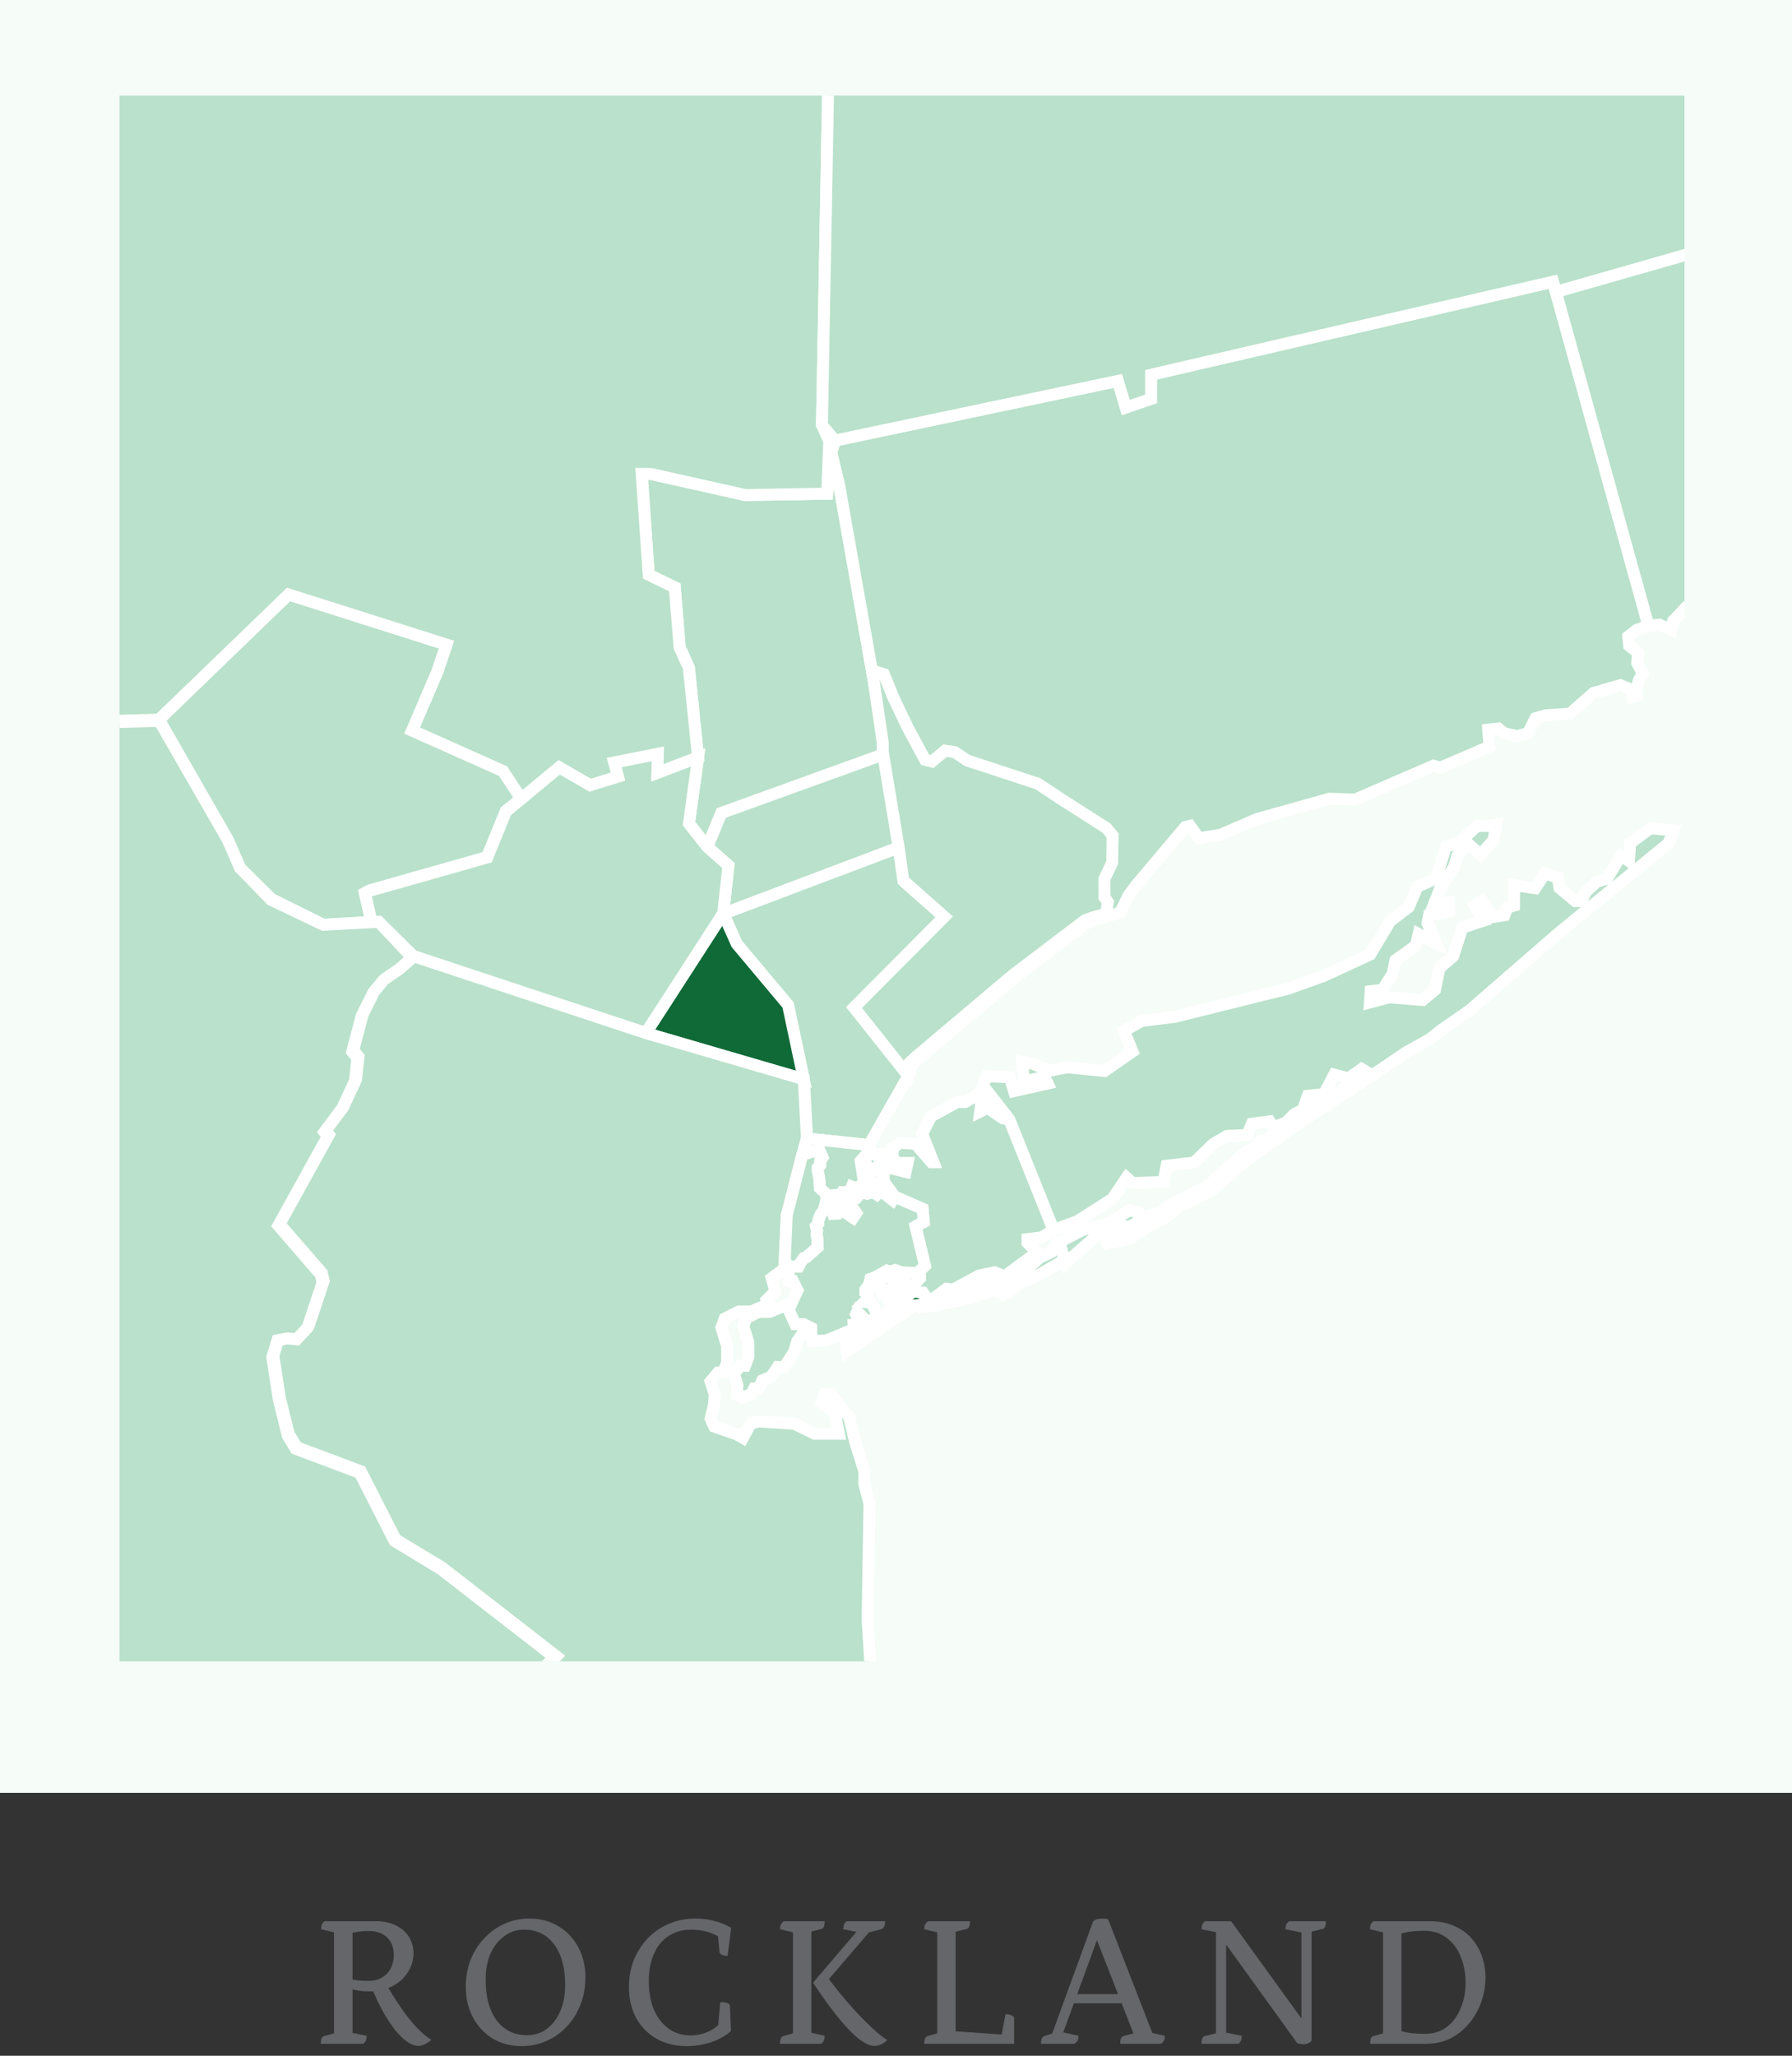 <svg width="150" height="172" viewBox="0 0 150 172" fill="none" xmlns="http://www.w3.org/2000/svg">
<rect x="0" y="0" width="150" height="172" fill="#333333" stroke="none"/>
<path d="M0 0H150V150H0V0Z" fill="#F6FCF8"/>
<g clip-path="url(#clip0_1331_906)">
<g clip-path="url(#clip1_1331_906)">
<path d="M59.205 70.856L57.668 68.908L58.436 63.364L57.668 55.872L56.9 54.163L56.487 49.147L54.305 48.086L53.715 39.653H54.483L62.39 41.42L69.239 41.304L69.594 37.882L70.242 40.594L74.08 62.303V63.071L60.382 68.024L59.205 70.856Z" fill="#B9E1CB" stroke="white" stroke-miterlimit="10"/>
<path d="M59.204 70.856L60.382 68.024L74.08 63.07L75.377 70.856L60.541 76.458L60.973 72.42L59.204 70.856Z" fill="#B9E1CB" stroke="white" stroke-miterlimit="10"/>
<path d="M60.541 76.458L75.377 70.856L75.808 73.865L79.233 76.892L71.677 84.482L76.047 89.986L72.739 95.805L67.546 95.255L67.289 90.341L65.97 84.127L61.683 79.014L60.541 76.458Z" fill="#B9E1CB" stroke="white" stroke-miterlimit="10"/>
<path d="M60.531 76.414L61.672 78.971L65.963 84.084L67.282 90.298L54.048 86.448L60.531 76.414Z" fill="#0F6A37" stroke="white" stroke-miterlimit="10"/>
<path d="M54.055 86.434L60.542 76.4L60.973 72.42L59.205 70.856L57.668 68.908L58.436 63.364L55.034 64.66L55.07 63.07L51.41 63.798L51.725 64.975L49.406 65.685L46.808 64.189L42.361 67.886L40.785 71.739L30.947 74.531L30.555 74.752L31.106 77.167L31.697 77.128L34.607 79.999L54.055 86.434Z" fill="#B9E1CB" stroke="white" stroke-miterlimit="10"/>
<path d="M43.63 66.822L42.336 67.854L40.764 71.707L30.925 74.499L30.53 74.716L31.081 77.131L27.062 77.374L22.725 75.219L20.098 72.626L19.065 70.266L13.307 60.21L24.142 49.737L37.361 53.927L36.596 56.197L34.498 61.122L42.115 64.515L43.63 66.822Z" fill="#B9E1CB" stroke="white" stroke-miterlimit="10"/>
<path d="M77.638 108.744L77.247 108.153L76.46 108.056L76.359 107.603L77 106.937V106.307L77.424 105.894L76.634 102.609L77.326 102.236L77.225 101.136L74.906 100.133L73.978 98.872V97.598L75.808 98.047L75.967 97.301H75.101L74.688 96.83L74.728 96.475V96.062L75.319 95.61L76.616 95.689L77.975 97.243H78.131L77.189 94.864L77.935 93.408L80.12 92.21H80.787L81.711 91.659L82.146 92.228L82.048 92.995L82.914 92.561L83.088 92.977L83.936 93.564L84.487 93.665L88.186 102.903L87.183 103.533L86.001 103.67V103.967L86.788 104.793L86.121 105.285L84.074 106.799L83.266 106.444L81.95 106.719L79.783 107.9L79.232 107.82L78.153 108.628L77.638 108.744Z" fill="#B9E1CB" stroke="white" stroke-miterlimit="10"/>
<path d="M83.581 107.172V107.82L81.595 108.49L78.308 109.254L77.149 109.352L77.029 109.178L77.424 108.921L78.819 108.667L81.084 107.878L81.711 107.9L82.186 107.465L82.892 107.328L83.581 107.172Z" fill="#B9E1CB" stroke="white" stroke-miterlimit="10"/>
<path d="M83.976 108.352L83.78 108.175L84.153 107.545L84.487 107.367L84.82 107.172L86.788 105.441L87.023 105.224L88.009 104.753L88.48 103.927H88.68L89.093 105.441L86.592 106.875L85.393 107.328L84.469 108.077L83.976 108.352Z" fill="#B9E1CB" stroke="white" stroke-miterlimit="10"/>
<path d="M89.169 105.676L88.68 103.927L90.586 102.924L91.452 102.689L92.513 102.414L92.966 102.254L94.543 101.251L95.347 101.469L95.546 102.019L94.641 102.627L93.677 102.591L92.003 103.218L89.169 105.676Z" fill="#B9E1CB" stroke="white" stroke-miterlimit="10"/>
<path d="M92.575 103.464L92.713 104.007L94.582 103.631L96.489 102.356L97.652 101.784L98.478 101.078L101.468 99.564L104.066 97.283L106.131 95.805L107.704 94.686L109.534 93.448L110.44 92.836L111.031 92.503L111.266 92.228L111.031 92.072L109.338 93.213L107.939 94.234L107.095 94.607L105.936 95.374L105.522 95.432L105.127 95.925L104.124 96.493L103.298 97.221L101.152 99.169L97.905 100.821L97.159 101.469L96.271 101.686L95.684 102.218L94.383 103.062L93.517 103.239L93.34 103.12L92.575 103.464Z" fill="#B9E1CB" stroke="white" stroke-miterlimit="10"/>
<path d="M111.462 92.17L111.031 92.072L114.433 89.711L113.98 89.436L112.879 90.222L111.679 89.906L110.835 91.54L109.476 91.677L109.063 92.836L108.295 93.252L107.646 93.919L106.584 94.332L106.269 93.821L104.794 94.016L104.399 94.962L102.707 95.041L101.566 95.707L99.953 97.261L97.652 97.536L97.395 98.894L94.797 98.974L94.304 98.539L93.104 100.31L90.173 102.178L88.187 102.903L84.487 93.665L82.262 90.812L82.599 90.044L84.527 90.124L84.879 91.29L87.694 90.656L87.437 90.106L85.708 90.479L85.549 88.846L86.437 88.983L87.814 89.591L89.368 89.298L92.456 89.613L94.797 87.98L94.09 86.253L95.547 85.424L98.348 85.072L107.864 82.711L110.813 81.65L114.691 79.862L116.361 77.07L117.916 75.889L118.644 74.18L120.181 73.51L121.047 70.798L121.989 70.599L123.641 69.107H124.449L125.236 68.987L125.022 70.266L123.938 71.522L122.877 70.581L121.989 71.602L121.713 72.547L121.398 73.018L120.532 74.376L120.043 75.614L121.282 75.495L121.322 76.262L119.623 76.566L119.492 77.247L120.239 78.938L119.883 78.779L118.742 78.149L118.528 79.112L116.814 80.332L116.56 81.491L115.72 82.827L114.731 82.929L114.669 83.87L116.285 83.439L118.644 83.635L119.079 83.675L120.119 82.809L120.496 80.981L121.634 80.017L122.402 77.62L124.134 77.048L123.427 75.77L124.054 75.357L124.942 76.733L125.924 76.577L126.181 75.929L126.732 75.77V74.061L128.504 74.314L129.33 73.079L130.392 73.43L130.53 74.278L131.867 75.397L132.378 75.379L132.733 74.629L133.657 73.767L134.505 73.528L135.683 71.584L136.353 72.036L136.451 70.541L138.143 69.302L140.071 69.458L139.68 70.541L135.647 73.843L132.516 76.382L130.294 78.21L123.032 84.522L120.572 86.231L119.728 86.919L117.68 88.06L114.633 90.124L111.462 92.17Z" fill="#B9E1CB" stroke="white" stroke-miterlimit="10"/>
<path d="M71.677 84.482L79.233 76.892L75.808 73.865L75.377 70.856L74.08 63.07V62.303L73.079 56.647L72.906 55.662L70.242 40.594L69.594 37.882L69.887 36.861L93.557 31.867L94.227 34.069L96.351 33.359V31.353L129.997 23.568L137.987 52.352L137.002 52.707L136.295 53.257L136.375 54.025L137.121 54.633L137.041 55.459L137.513 56.364L137.161 56.954L137.002 57.624V58.175L136.65 58.291L136.549 57.7L135.625 57.327L133.392 57.975L131.414 59.706L129.406 59.844L128.533 60.09L127.913 61.329L127.007 61.593L125.88 61.336L125.413 60.945L124.569 61.043L124.685 62.458L120.554 64.229L119.992 64.063L113.39 66.912L113.147 66.894L111.277 66.826L105.236 68.517L102.167 69.842L100.344 70.128L99.609 69.096L99.214 69.194L95.064 74.111L94.481 74.897L93.764 76.36L92.771 76.639L91.618 76.961L91.028 77.178L84.98 81.759L76.656 88.788L76.323 89.114L76.047 89.986L71.677 84.482Z" fill="#B9E1CB" stroke="white" stroke-miterlimit="10"/>
<path d="M71.485 84.294L79.04 76.704L75.616 73.677L75.185 70.668L73.888 62.882V62.114L73.043 56.35L73.282 56.187L73.989 56.408L74.764 58.327L75.96 60.836L77.435 63.574L78.008 63.715L79.113 62.806L79.925 62.929L80.972 63.632L86.871 65.569L88.955 66.945L92.629 69.291L93.133 69.914L93.093 72.177L92.448 73.525L92.452 75.067L92.734 75.476L92.579 76.447L91.426 76.773L90.836 76.986L84.788 81.571L76.464 88.596L76.131 88.922L75.855 89.798L71.485 84.294Z" fill="#B9E1CB" stroke="white" stroke-miterlimit="10"/>
<path d="M13.306 60.21L8.719 60.337L7.49 56.777L4.418 54.376H2.298L-154.493 85.952L-156.852 72.554L-156.232 72.485L-155.199 71.761L-153.311 70.052L-148.764 65.804L-147.524 64.566L-146.905 64.204L-146.227 63.023L-145.756 61.575L-143.944 59.54L-143.502 59.156L-136.831 54.376L-136.918 53.254L-134.943 48.007L-131.576 45.204L-130.602 44.878L-129.453 43.375L-129.188 43.013L-128.772 42.336L-128.804 41.659L-130.044 38.798L-131.96 35.347L-132.432 34.757L-133.084 34.315L-134.617 34.167L-135.236 33.725L-136.153 33.547L-136.537 32.986L-137.421 29.622L-138.603 29.3L-139.074 28.652L-140.723 20.483L-133.551 16.557L-132.783 16.195L-126.351 13.128L-122.898 11.828L-121.155 11.104L-120.122 11.278L-103.594 8.478L-102.869 8.272H-96.368L-95.097 8.714L-92.825 9.156L-91.737 9.804L-90.436 10.528L-87.635 11.614L-86.719 11.792L-86.041 11.643L-80.993 8.431L-80.631 8.46L-71.763 6.099H-70.035L-69.31 6.248L-68.948 6.396L-66.114 5.864L-65.081 5.303L-63.962 4.626L-61.186 3.061L-60.653 2.768L-59.928 2.149L-58.718 0.849L-58.541 0.487L-55.783 -3.587L-49.793 -9.986L-47.981 -10.663L-47.068 -10.105L-45.325 -10.398L-44.963 -10.811L-43.636 -11.579C-43.636 -11.579 -43.017 -11.666 -42.81 -13.082C-42.604 -14.498 -43.245 -17.593 -43.245 -17.593L-43.716 -19.042L-45.999 -24.926L-48.304 -25.785L-47.358 -27.139H-46.119L-44.202 -28.439L-43.477 -30.09V-30.945L-44.245 -32.773L-44.539 -33.215L-47.873 -33.508L-49.822 -34.305L-50.395 -34.758L-52.815 -36.438L-53.377 -36.731L-53.819 -38.031V-39.711L-52.931 -43.249L-44.669 -51.864L-39.415 -56.347L-38.262 -60.268L-37.349 -62.361L-35.371 -65.519L-30.055 -73.79L-28.344 -76.122L-18.868 -86.739L-15.741 -90.277L-10.371 -93.434L-9.719 -93.55H-6.946L-5.885 -93.757L7.693 -96.291L12.741 -97.323L17.285 -98.62L21.808 -99.883L29.128 -101.832L31.135 -102.273L39.738 -104.656L40.122 -104.772L40.357 -104.008L41.481 -102.65L41.865 -100.839L41.039 -98.714L41.401 -96.356L43.47 -95.205L43.231 -92.308V-87.637L44.206 -84.276L45.209 -83.509L45.887 -83.244L47.482 -81.325L48.721 -78.584V-77.86L48.13 -74.706L49.638 -69.893L48.366 -66.413L48.003 -64.201L48.177 -58.863L48.902 -57.299L49.315 -56.915L52.577 -48.587L54.319 -45.284L53.957 -43.662L53.515 -39.827L53.751 -37.086L54.044 -36.467L55.048 -36.231L55.197 -38.857L57.468 -39.092L58.385 -37.499L59.447 -37.292L60.038 -37.144L61.125 -34.971L67.945 -2.794L67.09 -0.639L68.3 2.073H69.423L68.803 35.546L69.416 36.922L69.235 41.304L62.386 41.42L54.475 39.653H53.711L54.301 48.086L56.476 49.147L56.889 54.163L57.657 55.872L58.432 63.36L55.026 64.656L55.066 63.067L51.406 63.791L51.721 64.968L49.402 65.692L46.804 64.197L43.626 66.829L42.115 64.515L34.505 61.122L36.621 56.205L37.386 53.934L24.156 49.737L13.306 60.21Z" fill="#B9E1CB" stroke="white" stroke-miterlimit="10"/>
<path d="M67.282 90.298L67.546 95.255L67.035 97.065L66.049 101.078L65.854 101.668L65.658 106.14L64.593 106.937L64.908 108.037L64.201 108.744L64.397 109.098L62.864 109.728H61.839L60.665 110.319L60.382 111.065L60.857 112.6V114.012L60.541 114.841H60.107L59.48 115.587L59.831 116.688L59.755 117.594L59.48 118.694L59.791 119.361L61.723 120.031L62.194 120.306L62.824 119.125L63.513 118.93L64.672 119.009L66.484 119.125L68.177 119.951H70.22L69.869 118.144L69.474 117.945L68.767 117.318L69.043 116.648H69.554L71.086 118.575L71.597 120.7L72.347 123.098V124.159L72.779 125.81L72.623 135.525L73.214 144.922L71.837 149.601L71.206 152.787L72.463 154.203L72.112 156.209L68.293 163.053L68.923 163.708H64.988H23.746L27.287 158.016L31.972 156.169L36.574 148.46L39.017 144.922L39.843 144.332L42.477 142.286L42.952 140.559L44.445 140.439L46.532 138.553L37.009 131.158L33.114 128.801L30.2 123.098L24.848 121.092L24.178 119.991L23.431 116.996L22.88 113.422L23.315 112.01L24.141 111.85L24.928 111.93L25.834 110.945L27.091 107.172L26.935 106.502L23.391 102.414L27.526 94.94L27.247 94.589L28.744 92.582L29.805 90.298L30.005 88.415L29.57 87.864L30.36 84.873L31.342 82.907L32.208 81.846L33.465 80.98L34.607 79.999L54.055 86.434L67.282 90.298Z" fill="#B9E1CB" stroke="white" stroke-miterlimit="10"/>
<path d="M66.488 109.728L66.162 109.294L65.76 109.207L64.408 109.765H63.506L62.469 110.282L62.219 110.942L62.64 112.296V113.542L62.361 114.273H61.977L61.426 114.932L61.734 115.902L61.669 116.699L62.118 116.942L62.915 116.63L63.125 116.174H63.506L63.817 115.486L64.51 115.207L64.825 114.791L65.1 114.374L65.589 114.411L66.039 113.784L66.488 113.074L66.731 112.227L67.256 111.477L67.293 110.97L66.633 110.297L66.488 109.728Z" fill="#B9E1CB" stroke="white" stroke-miterlimit="10"/>
<path d="M69.336 100.064L68.796 99.626L68.63 99.405L68.612 99.086L68.579 98.63L68.445 97.974V97.706L68.644 97.486V97.149L68.847 96.844L68.644 96.374L68.021 96.341L67.633 96.475L67.416 96.41L67.343 95.972L67.546 95.255L72.739 95.805L72.938 96.595L73.685 96.555V97.261L73.214 97.851L72.663 97.772L72.268 96.87L72.036 97.134L72.25 98.452L72.601 98.485L73.326 99.227L72.92 99.3L72.123 99.111L71.681 99.426L71.304 99.278L71.097 99.767L70.528 99.745L70.445 99.919L69.336 100.064Z" fill="#B9E1CB" stroke="white" stroke-miterlimit="10"/>
<path d="M75.826 107.911L75.892 107.523L75.776 107.357L75.642 106.784L76.062 106.48L75.439 106.448L74.917 106.259L74.442 106.397L74.228 106.31L73.736 106.596L73.214 106.882L72.859 107.002L72.757 107.458L72.438 107.896V108.132L72.641 108.262L72.692 108.602L72.355 108.939L72.573 108.957L72.859 108.87L73.029 109.124L73.214 109.529L73.431 110.033L73.38 110.369L73.029 110.438L72.547 110.514L71.746 109.747L71.648 109.967L72.014 110.764L71.445 110.826L71.456 111.21L69.17 112.155L68.47 112.176L68.003 112.205L67.901 111.535V111.104L67.282 110.789H66.561L66.01 109.569L66.76 107.958L66.365 107.172H66.01V106.386L65.658 106.14L65.847 105.705L65.999 106.024L66.405 105.959H66.843L66.996 105.655L67.293 105.249L67.499 105.184L67.97 104.76L68.445 104.34L68.427 103.652L68.344 103.33L68.394 102.993L68.293 102.588L68.496 102.352L68.51 102.052L68.695 101.595L68.949 101.259L69.17 100.4L69.536 100.038L70.445 99.919L70.398 100.451L70.434 100.763L70.072 100.947L69.775 100.886L69.67 101.219L69.753 101.559L70.087 101.537L70.221 101.255L70.5 101.277L71.406 101.889L71.674 101.498L71.185 100.777L71.391 100.238L71.695 100.23L72.043 99.832L72.301 99.788L72.587 99.883L73.062 99.723L73.399 99.951L73.718 99.626L74.721 100.408L74.906 100.132L77.225 101.136L77.327 102.236L76.635 102.609L77.425 105.894L77.001 106.307V106.937L76.359 107.603L75.826 107.911Z" fill="#B9E1CB" stroke="white" stroke-miterlimit="10"/>
<path d="M76.46 108.056L77.247 108.153L77.638 108.744L77.029 109.178L76.515 109.225L70.891 113.074L70.818 112.448L72.877 110.753L76.46 108.056Z" fill="#0F6A37" stroke="white" stroke-miterlimit="10"/>
<path d="M65.687 105.503L65.854 101.668L67.155 96.635L67.343 95.972L67.416 96.41L67.633 96.475L68.021 96.341L68.644 96.374L68.847 96.844L68.644 97.149V97.486L68.445 97.706V97.974L68.579 98.63L68.63 99.405L69.17 99.908V100.4L69.083 100.737L68.949 101.259L68.695 101.595L68.51 102.052L68.496 102.352L68.293 102.588L68.394 102.993L68.343 103.33L68.427 103.652V104.072L68.445 104.34L67.97 104.76L67.499 105.184L67.293 105.249L66.995 105.655L66.843 105.959H66.405L65.999 106.024L65.847 105.705L65.687 105.503Z" fill="#B9E1CB" stroke="white" stroke-miterlimit="10"/>
<path d="M34.52 80.126L33.378 81.111L32.117 81.976L31.251 83.037L30.269 85.004L29.483 87.991L29.914 88.541L29.718 90.424L28.657 92.709L27.16 94.715L27.435 95.07L23.304 102.541L26.845 106.632L27.004 107.299L25.743 111.076L24.837 112.057L24.051 111.981L23.225 112.136L22.793 113.552L23.344 117.123L24.091 120.121L24.761 121.222L30.113 123.228L33.023 128.928L36.919 131.289L46.442 138.679L44.358 140.569L42.861 140.685L42.39 142.416L39.752 144.462L38.926 145.052L36.487 148.59L31.882 156.3L27.2 158.146L23.66 163.835L-170.064 163.708L-181.794 91.391L-181.116 91.257L-176.467 88.346L-171.154 83.555L-169.433 82.595V81.02L-168.397 79.97L-167.15 79.684L-166.929 80.372L-160.62 75.357L-157.283 73.17L-157.018 72.713L-156.812 73.014L-154.453 86.412L-149.717 84.985L2.301 54.369H4.425L7.494 56.777L8.741 60.441L13.335 60.315L19.065 70.266L20.097 72.626L22.692 75.284L27.062 77.374L31.697 77.128L34.52 80.126Z" fill="#B9E1CB" stroke="white" stroke-miterlimit="10"/>
<path d="M69.887 36.861L68.8 35.561L69.416 2.076L139.129 -13.082L140.426 -15.855H142.071L141.303 -18.39L142.662 -20.041H145.615L146.202 -22.822L149.804 -25.535H151.101L152.105 -25.241L153.757 -25.77V-24.828L155.294 -21.229L157.182 -17.572L159.602 -16.333L160.371 -16.453H161.197L162.212 -18.687L162.918 -18.452L163.331 -17.449L164.219 -17.742V-16.384L163.628 -15.559L163.215 -13.14L162.491 -12.727L162.168 -13.625L161.61 -12.683L158.142 -10.96L157.301 -9.852L155.935 -9.489L156.45 -8.57L157.479 -8.262L157.773 -7.085L157.345 -7.009L156.504 -6.285L156.142 -5.296L155.182 -5.34L154.946 -4.778L155.464 -3.692L156.439 -3.5L156.66 -3.116L156.276 -2.881L155.008 -2.823L154.562 -4.34H154.402L154.062 -3.616L153.75 -2.627L153.906 -1.458L155.772 0.422L155.58 0.584L153.884 0.722L153.667 1.87L154.729 3.17L155.453 4.365H155.714L156.91 3.905L157.972 4.216L158.312 2.83L157.12 2.156L158.523 1.859L158.686 1.993L159.363 2.554L160.041 3.054L161.342 3.011L163.23 3.217L165.723 4.955L166.035 5.238L170.263 9.909L169.901 13.063L168.886 14.301L168.915 14.464L172.659 15.992L174.471 15.532L174.634 15.608L176.728 18.306L177.333 19.755L177.482 21.319L177.54 22.083L178.043 21.967L179.855 23.053L181.033 23.365L182.805 23.423L184.472 23.321L186.893 22.597L188.309 23.177L189.52 21.728L191.984 20.193L193.828 18.94L195.278 18.172L195.604 17.423L196.238 17.061L195.839 15.732L194.908 13.124L193.821 11.517L193.303 11.441L192.857 12.009L193.183 13.056L192.872 13.751L192.002 11.817L191.64 10.731L190.991 8.308L190.085 7.222L189.389 6.824L188.049 6.396H187.722C187.442 6.467 187.189 6.621 186.998 6.838C186.675 7.2 186.704 8.178 186.704 8.178L184.581 7.302L184.374 7.052C184.374 7.052 184.153 6.328 185.7 5.766C187.248 5.205 189.433 5.679 189.433 5.679C190.172 5.856 190.893 6.099 191.589 6.404C191.921 6.606 192.242 6.827 192.549 7.066L195.144 9.836L196.488 11.741L198.865 16.047C198.865 16.047 200.739 21.565 200.775 22.021C200.844 22.457 200.844 22.901 200.775 23.336C200.674 23.763 200.481 24.484 200.481 24.484L200.413 28.438L199.441 28.967L199.706 24.259L199.365 23.448L197.731 22.916L190.437 26.856L190.172 28.616L188.918 27.674L186.719 28.101L186.498 28.934L184.168 30.187L184.048 30.335L182.874 33.374L182.729 33.58L178.163 35.347L178.033 35.481L177.076 36.705L176.677 37.103L175.467 38.592L175.275 38.845L174.021 40.967L173.815 41.231L172.546 41.615L172.184 41.749L171.503 42.836L171.166 43.089L170.691 43.353L170.176 43.69L169.778 43.795L168.774 44.266H168.006L168.76 43.618L173.96 39.044L174.115 38.027L175.521 36.578L176.746 34.174L175.728 29.499L174.532 28.775L175.684 27.689L174.873 27.261L172.336 27.363L172.796 29.032L171.673 29.09L171.88 31.657L169.974 31.563L170.916 32.729L169.854 33.815V33.949L167.803 33.993L167.361 34.185L166.386 35.452V36.354C166.364 36.651 166.39 36.949 166.462 37.237C166.64 37.638 166.886 38.005 167.187 38.324L163.955 41.112L162.096 41.054L161.904 41.213L161.447 41.775L161.596 42.408L161.048 42.528L159.624 37.661L158.976 37.234V36.111L158.135 34.695L156.261 34.652L156.203 33.797L156.733 33.265L156.127 33.164L154.993 32.649L154.312 33.011L152.674 31.596L149.71 31.125L149.072 30.299L148.956 29.753L148.63 29.09L148.706 28.471L148.485 28.188V27.272L147.568 25.871L146.372 26.374L144.97 20.631L144.716 20.298L130.236 24.43L129.997 23.568L96.351 31.353V33.374L94.238 34.098L93.568 31.871L69.887 36.861Z" fill="#B9E1CB" stroke="white" stroke-miterlimit="10"/>
<path d="M74.377 106.817L74.783 107.172V107.509H75.203L75.388 107.878V108.349L75.102 108.62L74.765 108.856H74.377L74.228 108.602L74.511 108.262L74.228 108.056L73.978 107.835L73.736 108.056L73.569 107.726V107.371L73.837 106.984L74.377 106.817Z" fill="#0F6A37" stroke="white" stroke-miterlimit="10"/>
<path d="M130.236 24.43L144.706 20.298L146.387 26.381L152.127 45.309L143.731 48.608L143.271 49.723L142.433 49.857L141.745 50.48L141.158 50.773L140.614 51.371L140.056 51.943L139.89 52.685L138.893 52.265L137.987 52.352L130.236 24.43Z" fill="#B9E1CB" stroke="white" stroke-miterlimit="10"/>
</g>
</g>
<path d="M26.852 171C26.852 170.808 26.873 170.659 26.916 170.552C26.969 170.445 27.033 170.381 27.108 170.36L28.228 170.056L27.956 170.328L27.956 161.448L28.196 161.736L26.884 161.416C26.884 161.256 26.9 161.128 26.932 161.032C26.974 160.925 27.049 160.829 27.156 160.744H31.428C32.121 160.744 32.702 160.867 33.172 161.112C33.641 161.347 33.998 161.667 34.244 162.072C34.489 162.477 34.612 162.925 34.612 163.416C34.612 163.981 34.457 164.509 34.148 165C33.849 165.48 33.422 165.869 32.868 166.168C32.313 166.467 31.652 166.616 30.884 166.616C30.617 166.616 30.334 166.595 30.036 166.552C29.737 166.509 29.46 166.451 29.204 166.376H29.508L29.508 170.424L29.108 170.008L30.692 170.328C30.692 170.499 30.67 170.632 30.628 170.728C30.596 170.824 30.521 170.915 30.404 171H26.852ZM29.508 165.816L29.236 165.528C29.385 165.592 29.609 165.645 29.908 165.688C30.206 165.72 30.494 165.736 30.772 165.736C31.273 165.736 31.678 165.64 31.988 165.448C32.308 165.256 32.548 165 32.708 164.68C32.878 164.36 32.964 164.003 32.964 163.608C32.964 162.947 32.772 162.44 32.388 162.088C32.014 161.736 31.497 161.56 30.836 161.56C30.537 161.56 30.254 161.581 29.988 161.624C29.721 161.667 29.476 161.715 29.252 161.768L29.508 161.528L29.508 165.816ZM35.012 171.176C34.756 171.176 34.468 171.075 34.148 170.872C33.828 170.659 33.492 170.344 33.14 169.928C32.798 169.512 32.452 168.995 32.1 168.376C31.748 167.747 31.406 167.027 31.076 166.216L32.228 165.832C32.665 166.611 33.113 167.331 33.572 167.992C34.03 168.653 34.478 169.213 34.916 169.672C35.364 170.131 35.758 170.461 36.1 170.664C35.95 170.803 35.78 170.92 35.588 171.016C35.396 171.123 35.204 171.176 35.012 171.176ZM43.676 171.192C42.748 171.192 41.932 170.979 41.228 170.552C40.524 170.115 39.975 169.523 39.58 168.776C39.186 168.029 38.988 167.187 38.988 166.248C38.988 165.427 39.122 164.669 39.388 163.976C39.666 163.283 40.05 162.68 40.54 162.168C41.031 161.645 41.596 161.24 42.236 160.952C42.887 160.664 43.58 160.52 44.316 160.52C45.244 160.52 46.06 160.739 46.764 161.176C47.468 161.603 48.018 162.189 48.412 162.936C48.807 163.672 49.004 164.509 49.004 165.448C49.004 166.248 48.871 166.995 48.604 167.688C48.338 168.381 47.964 168.989 47.484 169.512C47.004 170.035 46.439 170.445 45.788 170.744C45.138 171.043 44.434 171.192 43.676 171.192ZM44.124 170.28C44.764 170.28 45.319 170.099 45.788 169.736C46.268 169.373 46.642 168.877 46.908 168.248C47.175 167.608 47.308 166.877 47.308 166.056C47.308 164.627 46.999 163.501 46.38 162.68C45.772 161.859 44.93 161.448 43.852 161.448C43.266 161.448 42.727 161.624 42.236 161.976C41.746 162.317 41.356 162.803 41.068 163.432C40.791 164.061 40.652 164.803 40.652 165.656C40.652 167.085 40.962 168.216 41.58 169.048C42.199 169.869 43.047 170.28 44.124 170.28ZM57.477 171.192C56.517 171.192 55.674 170.984 54.949 170.568C54.223 170.152 53.658 169.576 53.252 168.84C52.847 168.093 52.645 167.235 52.645 166.264C52.645 165.432 52.783 164.669 53.06 163.976C53.349 163.283 53.738 162.68 54.228 162.168C54.73 161.645 55.322 161.24 56.005 160.952C56.687 160.664 57.428 160.52 58.228 160.52C58.783 160.52 59.316 160.589 59.828 160.728C60.34 160.856 60.799 161.048 61.205 161.304L60.901 163.64C60.709 163.64 60.554 163.613 60.437 163.56C60.319 163.496 60.25 163.427 60.228 163.352L60.084 161.768L60.373 162.2C60.106 161.976 59.743 161.795 59.285 161.656C58.826 161.517 58.351 161.448 57.861 161.448C57.135 161.448 56.506 161.624 55.972 161.976C55.439 162.317 55.029 162.813 54.74 163.464C54.453 164.104 54.309 164.867 54.309 165.752C54.309 166.669 54.453 167.469 54.74 168.152C55.039 168.824 55.45 169.352 55.972 169.736C56.495 170.109 57.103 170.296 57.797 170.296C58.34 170.296 58.852 170.184 59.333 169.96C59.812 169.736 60.17 169.443 60.404 169.08L60.084 169.768L60.292 167.512C60.559 167.512 60.746 167.533 60.852 167.576C60.97 167.619 61.05 167.683 61.093 167.768L61.188 169.928C60.773 170.312 60.228 170.621 59.556 170.856C58.885 171.08 58.191 171.192 57.477 171.192ZM73.177 171.176C72.975 171.176 72.74 171.107 72.473 170.968C72.207 170.829 71.913 170.621 71.593 170.344C71.284 170.067 70.943 169.715 70.569 169.288C70.207 168.861 69.812 168.365 69.385 167.8C68.969 167.235 68.527 166.595 68.057 165.88L71.961 161.32L72.217 161.736L70.585 161.416C70.585 161.245 70.607 161.112 70.649 161.016C70.692 160.92 70.767 160.829 70.873 160.744H74.089C74.089 161.139 73.972 161.363 73.737 161.416L72.521 161.736L73.113 161.24L69.033 165.992L69.257 165.416C69.599 165.875 69.977 166.36 70.393 166.872C70.82 167.384 71.257 167.885 71.705 168.376C72.164 168.867 72.612 169.315 73.049 169.72C73.487 170.125 73.892 170.445 74.265 170.68C74.127 170.829 73.967 170.947 73.785 171.032C73.604 171.128 73.401 171.176 73.177 171.176ZM65.289 171C65.289 170.808 65.311 170.659 65.353 170.552C65.407 170.445 65.471 170.381 65.545 170.36L66.633 170.056L66.377 170.328L66.377 161.448L66.649 161.736L65.289 161.416C65.289 161.256 65.311 161.128 65.353 161.032C65.396 160.936 65.481 160.84 65.609 160.744H69.033C69.033 160.936 69.012 161.085 68.969 161.192C68.927 161.299 68.863 161.363 68.777 161.384L67.609 161.688L67.913 161.4L67.913 170.296L67.593 170.008L69.033 170.328C69.033 170.477 69.012 170.6 68.969 170.696C68.937 170.792 68.863 170.893 68.745 171H65.289ZM77.367 171C77.367 170.808 77.389 170.659 77.431 170.552C77.485 170.445 77.549 170.381 77.623 170.36L78.711 170.056L78.455 170.328L78.455 161.448L78.727 161.736L77.367 161.416C77.367 161.256 77.389 161.128 77.431 161.032C77.474 160.936 77.559 160.84 77.687 160.744H81.191C81.191 160.936 81.17 161.085 81.127 161.192C81.085 161.299 81.021 161.363 80.935 161.384L79.767 161.688L79.991 161.4L79.991 170.12L79.831 169.944L84.007 170.232L83.799 170.456L84.167 168.52C84.327 168.52 84.466 168.541 84.583 168.584C84.701 168.627 84.802 168.691 84.887 168.776V171H77.367ZM87.142 171C87.142 170.808 87.163 170.659 87.206 170.552C87.259 170.445 87.323 170.381 87.398 170.36L88.39 170.04L87.942 170.504L91.462 160.856C91.494 160.771 91.558 160.701 91.654 160.648C91.75 160.595 91.851 160.563 91.958 160.552C92.075 160.531 92.176 160.52 92.262 160.52C92.347 160.52 92.427 160.525 92.502 160.536C92.587 160.536 92.672 160.552 92.758 160.584L96.598 170.456L96.054 170.008L97.51 170.328C97.51 170.477 97.488 170.6 97.446 170.696C97.403 170.792 97.318 170.893 97.19 171L93.766 171C93.766 170.808 93.787 170.659 93.83 170.552C93.883 170.445 93.947 170.381 94.022 170.36L95.11 170.056L94.982 170.408L91.606 161.784L92.022 161.768L88.838 170.488L88.774 169.992L90.278 170.328C90.278 170.477 90.256 170.6 90.214 170.696C90.171 170.792 90.08 170.893 89.942 171H87.142ZM89.622 167.608L89.814 166.84L93.942 166.84L94.166 167.608L89.622 167.608ZM109.179 171.032C109.061 171.032 108.949 171.021 108.843 171C108.747 170.989 108.667 170.979 108.602 170.968L102.427 162.408L102.635 162.296L102.635 170.456L102.507 170.04L103.947 170.328C103.947 170.477 103.925 170.605 103.883 170.712C103.851 170.808 103.776 170.904 103.659 171H100.571C100.571 170.808 100.592 170.659 100.635 170.552C100.688 170.445 100.752 170.381 100.827 170.36L101.979 170.072L101.787 170.536L101.787 161.352L101.995 161.704L100.571 161.416C100.571 161.256 100.592 161.128 100.635 161.032C100.677 160.936 100.752 160.84 100.859 160.744H103.051L109.451 169.592L108.939 169.736L108.939 161.288L109.035 161.704L107.595 161.416C107.595 161.256 107.616 161.128 107.659 161.032C107.701 160.936 107.781 160.84 107.899 160.744H110.987C110.987 160.936 110.965 161.085 110.923 161.192C110.88 161.299 110.816 161.363 110.731 161.384L109.579 161.672L109.787 161.256L109.787 170.648C109.787 170.723 109.749 170.792 109.675 170.856C109.6 170.909 109.515 170.952 109.419 170.984C109.323 171.016 109.243 171.032 109.179 171.032ZM114.68 171C114.68 170.808 114.701 170.659 114.744 170.552C114.797 170.445 114.861 170.381 114.936 170.36L116.024 170.056L115.768 170.328L115.768 161.448L116.008 161.736L114.68 161.416C114.68 161.256 114.696 161.128 114.728 161.032C114.771 160.936 114.845 160.84 114.952 160.744H119.688C120.467 160.744 121.149 160.877 121.736 161.144C122.323 161.4 122.808 161.752 123.192 162.2C123.576 162.637 123.864 163.139 124.056 163.704C124.248 164.269 124.344 164.861 124.344 165.48C124.344 166.131 124.232 166.787 124.008 167.448C123.784 168.099 123.459 168.691 123.032 169.224C122.605 169.757 122.083 170.189 121.464 170.52C120.856 170.84 120.157 171 119.368 171H114.68ZM119.24 170.168C119.816 170.168 120.312 170.056 120.728 169.832C121.155 169.597 121.512 169.277 121.8 168.872C122.088 168.467 122.307 168.008 122.456 167.496C122.605 166.984 122.68 166.451 122.68 165.896C122.68 165.117 122.547 164.397 122.28 163.736C122.024 163.075 121.635 162.547 121.112 162.152C120.6 161.747 119.965 161.544 119.208 161.544C118.76 161.544 118.355 161.571 117.992 161.624C117.629 161.677 117.325 161.752 117.08 161.848L117.304 161.592L117.304 170.12L117.144 169.896C117.432 169.992 117.757 170.061 118.12 170.104C118.493 170.147 118.867 170.168 119.24 170.168Z" fill="#65666A"/>
<defs>
<clipPath id="clip0_1331_906">
<rect width="131" height="131" fill="white" transform="translate(10 8)"/>
</clipPath>
<clipPath id="clip1_1331_906">
<rect width="383" height="310" fill="white" transform="translate(-182 -105)"/>
</clipPath>
</defs>
</svg>
